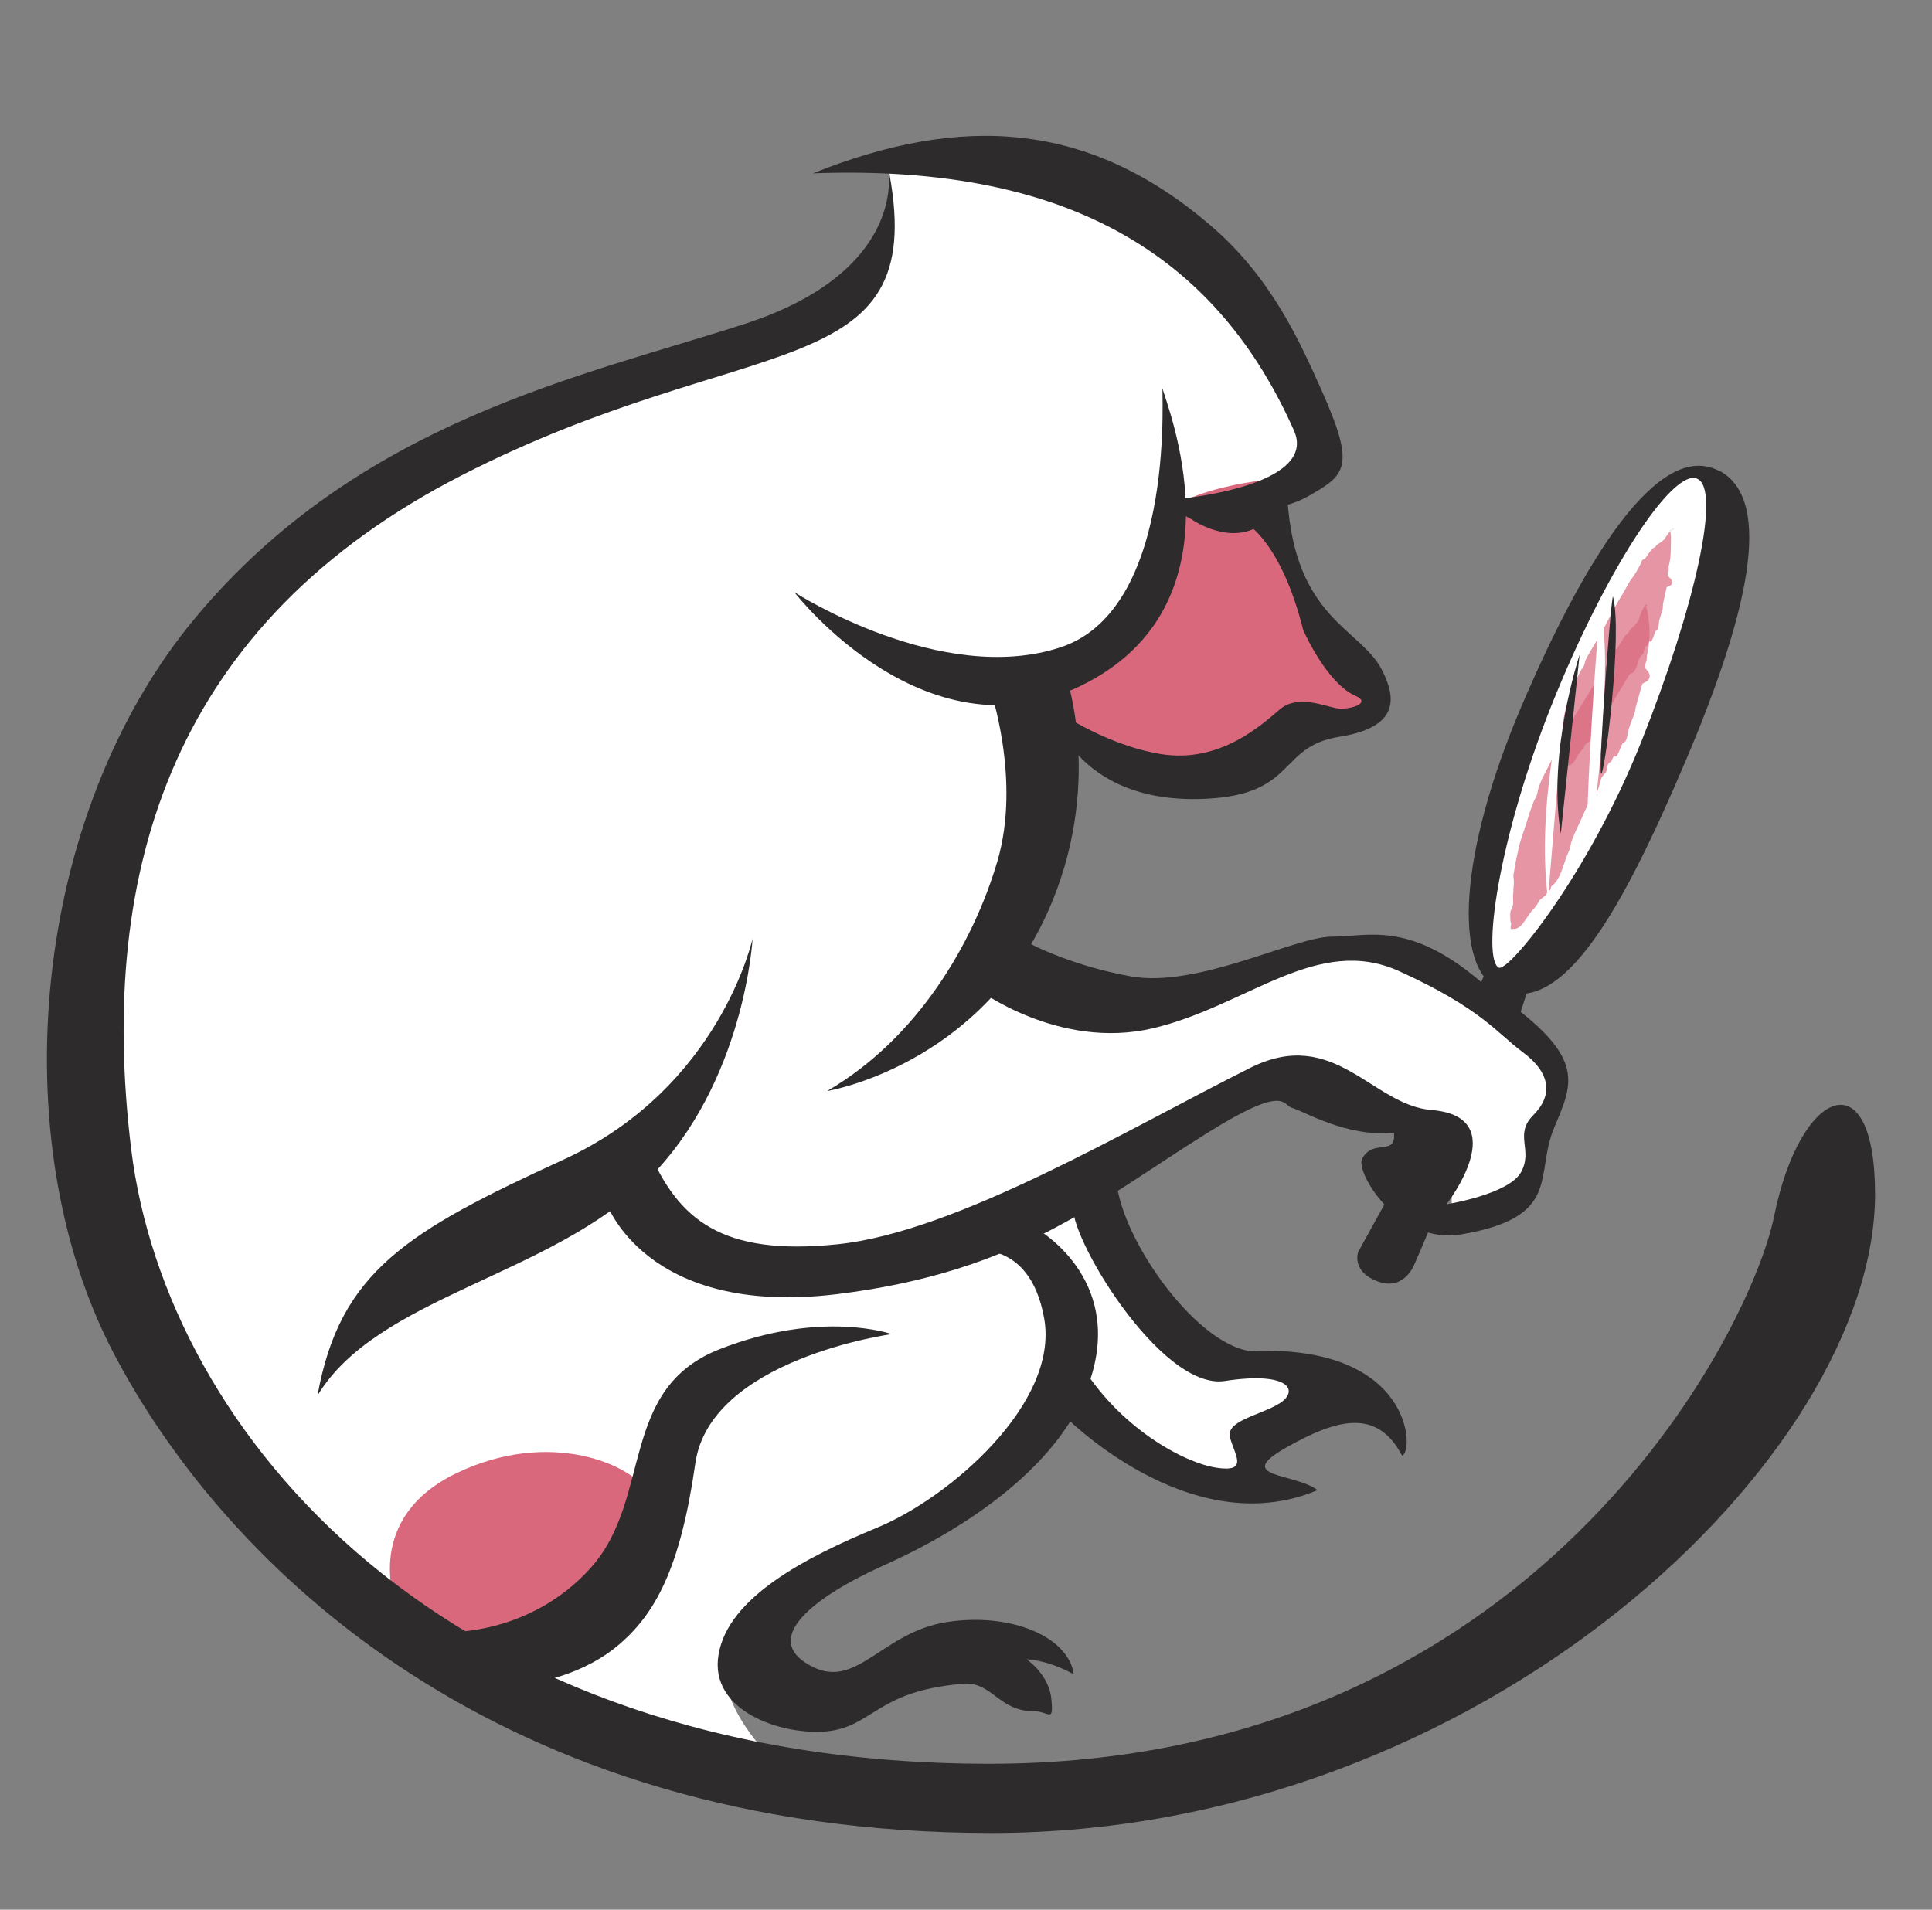 <svg width="88" height="87" viewBox="0 0 88 87" fill="none" xmlns="http://www.w3.org/2000/svg">
<rect x="0" y="0" width="88" height="87" fill="#808080" stroke="none"/>
<path d="M40.248 7.232C40.248 7.232 41.431 9.76 39.759 12.561C38.916 13.947 17.587 18.488 9.268 30.042C4.17 38.022 -3.646 61.131 21.326 76.424C32.54 82.201 37.298 82.025 37.298 82.025C37.298 82.025 29.822 76.764 34.58 73.189C39.337 69.614 46.297 67.928 48.173 62.993C50.376 64.693 53.951 68.254 57.349 67.914C57.009 65.712 56.166 64.856 58.871 64.516C61.577 64.176 62.95 64.176 62.95 64.176C62.95 64.176 60.408 62.137 57.512 61.974C54.617 61.811 49.193 56.197 49.356 53.818C52.917 51.779 57.512 48.38 60.231 49.4C62.95 50.419 65.668 52.118 66.171 53.641C66.171 54.66 65.668 56.36 67.871 55C70.073 53.641 69.57 52.798 70.413 50.922C71.255 49.046 71.432 48.72 69.57 47.184C67.707 45.648 63.289 42.086 59.714 43.106C56.139 44.125 48.676 47.007 44.938 43.446C46.46 40.047 48.839 34.61 47.657 30.871C49.859 29.172 52.414 27.31 52.754 24.251C55.296 23.911 60.734 22.389 59.714 19.67C58.695 16.951 51.463 4.894 40.411 7.273" fill="white"/>
<path d="M75.524 34.99C77.386 30.069 80.445 21.736 77.563 21.397C74.681 21.057 71.446 28.873 70.603 30.912C69.76 32.951 66.362 43.147 68.224 44.506C70.086 45.865 75.524 34.99 75.524 34.99Z" fill="white"/>
<path d="M59.714 21.736C60.245 20.907 60.693 21.628 58.409 21.791C56.126 21.954 53.38 22.661 52.917 23.667C52.047 25.529 51.748 30.137 48.431 31.157C48.268 32.34 48.431 35.058 53.094 35.575C57.757 36.091 57.934 33.033 60.652 33.114C63.371 33.196 63.113 32.19 62.175 31.415C61.237 30.64 58.015 25.475 58.015 23.775C58.015 22.076 59.116 22.674 59.714 21.736ZM17.995 72.971C17.995 72.971 16.554 69.151 20.796 67.112C25.037 65.073 28.857 66.691 29.631 68.132C30.406 69.573 28.367 75.35 21.054 75.432C19.273 73.991 17.995 72.971 17.995 72.971Z" fill="#DA687D"/>
<g opacity="0.7">
<path d="M76.068 24.163C76.136 24.418 76.102 24.69 76.102 24.979C76.102 25.25 76.085 25.539 76 25.811C76.017 25.862 76 25.947 76 26.015C75.932 26.1 75.983 26.168 75.966 26.236C76.068 26.338 76.221 26.457 76.153 26.593C76.119 26.678 76.017 26.712 75.915 26.746C75.864 26.984 75.796 27.256 75.745 27.527C75.745 27.595 75.745 27.697 75.728 27.765C75.677 27.935 75.626 28.088 75.575 28.275C75.541 28.428 75.575 28.717 75.406 28.751C75.338 28.921 75.304 29.057 75.219 29.227C75.185 29.244 75.151 29.21 75.117 29.227C75.066 29.278 75.083 29.363 75.032 29.413C74.998 29.448 74.947 29.43 74.93 29.465C74.879 29.549 74.896 29.668 74.845 29.787C74.768 29.854 74.704 29.935 74.658 30.025C74.573 30.212 74.556 30.467 74.403 30.62C74.369 30.654 74.284 30.671 74.233 30.722C74.199 30.756 74.165 30.824 74.131 30.875C74.08 30.943 74.029 31.045 73.978 31.13C73.808 31.419 73.587 31.758 73.417 32.081C73.4 32.132 73.383 32.217 73.367 32.268C73.316 32.404 73.213 32.523 73.163 32.659C73.078 32.863 72.942 33.22 72.738 33.407C72.721 33.424 72.67 33.441 72.636 33.475C72.619 33.509 72.619 33.56 72.585 33.611C72.585 33.628 72.517 33.628 72.5 33.661C72.466 33.696 72.449 33.73 72.432 33.764C72.364 33.815 72.262 33.849 72.211 33.916C72.177 33.967 72.16 34.035 72.109 34.103C72.058 34.171 71.99 34.222 71.939 34.307C71.786 34.511 71.718 34.783 71.48 34.868C71.429 34.885 71.344 34.885 71.276 34.902C71.225 34.851 71.276 34.766 71.259 34.715C71.259 34.681 71.225 34.664 71.209 34.63C71.192 34.562 71.157 34.409 71.157 34.324C71.157 34.239 71.209 34.171 71.209 34.052C71.209 33.967 71.192 33.849 71.192 33.746C71.192 33.696 71.192 33.645 71.192 33.594C71.192 33.509 71.192 33.458 71.192 33.356C71.192 33.237 71.192 33.118 71.174 32.999C71.225 32.71 71.259 32.489 71.344 32.166C71.378 32.03 71.463 31.775 71.531 31.605C71.667 31.3 71.803 30.943 71.973 30.603C72.024 30.501 72.109 30.416 72.16 30.297C72.177 30.246 72.194 30.161 72.211 30.093C72.483 29.532 72.857 29.04 73.146 28.445C73.383 27.969 73.621 27.527 73.944 27.001C74.08 26.763 74.199 26.508 74.352 26.321C74.454 26.185 74.624 25.913 74.743 25.658C74.777 25.573 74.777 25.488 74.913 25.471C75.032 25.318 75.134 25.131 75.27 24.995C75.304 24.962 75.355 24.945 75.388 24.928C75.422 24.894 75.439 24.843 75.49 24.809C75.575 24.741 75.728 24.673 75.83 24.537C75.847 24.503 75.864 24.469 75.898 24.435C75.966 24.35 76.085 24.129 76.204 24.095C76.204 24.095 76.238 24.095 76.255 24.095" fill="#DA687D"/>
</g>
<g opacity="0.7">
<path d="M74.981 27.629C75.083 27.952 75.1 28.326 75.134 28.683C75.134 29.04 75.117 29.447 75.015 29.855C75.015 29.923 74.998 30.042 74.998 30.127C74.913 30.246 74.964 30.331 74.93 30.433C75.049 30.569 75.202 30.705 75.117 30.909C75.066 31.045 74.93 31.079 74.811 31.147C74.709 31.47 74.607 31.86 74.505 32.217C74.488 32.319 74.471 32.438 74.437 32.54C74.352 32.761 74.25 32.982 74.182 33.237C74.114 33.441 74.131 33.814 73.91 33.848C73.808 34.069 73.757 34.239 73.638 34.46C73.587 34.494 73.553 34.443 73.502 34.46C73.451 34.528 73.434 34.63 73.383 34.698C73.349 34.732 73.298 34.732 73.264 34.783C73.197 34.885 73.213 35.038 73.145 35.191C73.074 35.256 73.011 35.33 72.959 35.412L72.942 35.446C72.84 35.718 72.806 36.057 72.636 36.278C72.585 36.346 72.5 36.363 72.449 36.431C72.415 36.482 72.381 36.584 72.33 36.652C72.279 36.754 72.211 36.89 72.16 37.009C71.99 37.417 71.735 37.893 71.565 38.368C71.548 38.453 71.531 38.555 71.514 38.64C71.446 38.827 71.344 39.014 71.293 39.201C71.191 39.49 71.055 40 70.784 40.272C70.767 40.305 70.699 40.339 70.665 40.373C70.631 40.424 70.648 40.492 70.597 40.56C70.58 40.577 70.529 40.594 70.495 40.628C70.461 40.679 70.444 40.73 70.41 40.781C70.325 40.866 70.206 40.917 70.121 41.019C70.07 41.087 70.036 41.189 69.968 41.274C69.9 41.359 69.815 41.461 69.73 41.546L69.424 41.988C69.339 42.124 69.22 42.243 69.084 42.294C69.016 42.328 68.915 42.31 68.829 42.328C68.778 42.26 68.829 42.158 68.829 42.073C68.829 42.039 68.796 41.988 68.796 41.954C68.796 41.852 68.778 41.665 68.796 41.563C68.796 41.461 68.88 41.376 68.915 41.223C68.931 41.104 68.915 40.968 68.915 40.832C68.915 40.781 68.931 40.713 68.931 40.628C68.931 40.526 68.931 40.475 68.948 40.339C68.965 40.187 68.948 40.034 68.931 39.881C68.999 39.524 69.033 39.235 69.135 38.81C69.169 38.623 69.254 38.283 69.339 38.062C69.407 37.842 69.492 37.621 69.56 37.383C69.628 37.145 69.713 36.907 69.798 36.669C69.849 36.516 69.934 36.38 70.002 36.21C70.036 36.125 70.036 36.023 70.07 35.922C70.138 35.718 70.223 35.497 70.325 35.31C70.419 35.122 70.515 34.935 70.614 34.749L70.767 34.443C70.818 34.358 70.869 34.256 70.919 34.154C71.027 33.953 71.129 33.749 71.225 33.543C71.393 33.215 71.569 32.892 71.752 32.574C71.953 32.243 72.157 31.915 72.364 31.588C72.551 31.283 72.738 30.943 72.925 30.688C73.061 30.501 73.281 30.161 73.434 29.821C73.485 29.702 73.485 29.6 73.621 29.583C73.774 29.38 73.893 29.142 74.029 28.955C74.063 28.921 74.114 28.887 74.165 28.836C74.199 28.785 74.233 28.717 74.267 28.666C74.352 28.564 74.539 28.462 74.641 28.241C74.658 28.19 74.658 28.139 74.692 28.071C74.743 27.935 74.862 27.612 74.981 27.544C74.981 27.544 75.015 27.544 75.032 27.544" fill="#DA687D"/>
</g>
<path d="M71.296 31.429C71.296 31.429 69.937 36.635 70.508 40.944L71.296 31.429ZM72.9 27.908C72.805 27.555 72.126 38.008 72.329 38.375C72.52 38.729 73.539 30.124 72.9 27.908Z" fill="white"/>
<path d="M40.466 7.871C40.466 7.871 41.254 12.384 33.9 14.763C26.546 17.142 16.391 19.167 8.915 28.125C1.438 37.07 0.079 51.901 5.176 61.648C10.274 71.381 22.726 83.506 45.156 83.506C67.585 83.506 85.407 66.297 85.407 54.402C85.407 48.176 81.995 49.563 80.812 55.395C79.752 60.669 69.869 80.353 45.06 80.353C20.252 80.353 7.569 65.291 5.978 52.377C4.401 39.463 7.99 28.343 21.027 21.655C34.049 14.98 42.314 17.645 40.507 7.898" fill="#2D2B2C"/>
<path d="M34.281 42.752C34.281 42.752 32.812 49.549 25.676 52.825C18.539 56.101 15.48 57.923 14.461 63.578C17.18 59.051 25.105 58.14 29.523 53.722C33.941 49.304 34.281 42.739 34.281 42.739M36.197 26.997C36.197 26.997 42.314 34.922 49.56 31.075C56.805 27.228 53.067 18.284 52.958 17.713C52.85 17.155 53.747 27.677 48.323 29.485C42.885 31.293 36.211 26.997 36.211 26.997M20.238 74.358C20.238 74.358 24.085 74.575 26.913 71.421C29.74 68.254 28.15 63.265 32.799 61.457C37.434 59.649 40.615 60.778 40.615 60.778C40.615 60.778 32.35 61.906 31.671 66.664C30.991 71.421 29.863 73.569 28.055 75.037C26.247 76.506 23.868 76.737 23.868 76.737L20.252 74.358H20.238Z" fill="#2D2B2C"/>
<path d="M37.706 49.699C37.706 49.699 44.584 48.557 47.725 41.542C50.294 35.806 48.568 30.844 48.568 30.844L45.087 31.347C45.087 31.347 46.528 35.507 45.427 39.245C44.326 42.983 41.784 47.306 37.706 49.685M74.763 33.781C72.316 39.911 68.686 44.316 68.265 44.084C67.504 43.663 68.21 38.307 70.657 32.163C73.104 26.032 76.163 21.356 77.291 21.804C78.419 22.239 77.21 27.636 74.763 33.781ZM78.324 21.465C75.537 19.956 72.098 25.611 69.284 32.217C66.47 38.824 66.144 44.139 68.319 45.09C71.215 46.355 73.947 41.311 76.761 34.705C79.575 28.098 80.839 22.81 78.324 21.451" fill="#2D2B2C"/>
<path d="M27.606 54.769C27.606 54.769 29.36 60.03 38.141 58.956C46.406 57.937 49.954 54.756 55.011 51.602C58.627 49.345 58.409 50.365 58.858 50.474C59.307 50.582 61.346 51.833 63.493 51.602C63.602 52.73 62.487 51.819 62.025 52.839C61.808 53.519 63.738 56.713 66.552 56.237C71.188 55.449 69.882 53.519 70.793 51.371C71.691 49.223 72.316 48.095 67.803 45.036C64.296 41.869 62.365 42.671 60.666 42.671C58.967 42.671 54.549 45.036 51.49 44.479C48.432 43.921 46.515 42.779 46.515 42.779L44.489 45.036C44.489 45.036 48.214 47.864 52.523 46.844C56.819 45.825 60 42.548 63.738 44.248C67.476 45.947 68.197 47.075 69.339 47.918C70.63 48.87 70.752 49.889 69.842 50.8C68.945 51.697 69.842 52.377 69.284 53.396C68.727 54.416 65.886 54.864 65.886 54.864C65.886 54.864 68.985 50.881 65.206 50.569C62.487 50.351 60.788 46.722 56.941 48.652C51.422 51.411 43.579 56.129 38.141 56.686C32.853 57.23 30.896 55.558 29.536 52.39C27.959 53.75 27.62 54.769 27.62 54.769" fill="#2D2B2C"/>
<path d="M47.086 55.898C47.086 55.898 50.933 57.937 49.805 62.355C48.676 66.772 43.579 69.831 40.289 71.299C37.013 72.767 34.566 74.711 37.013 75.935C39.052 76.954 40.18 74.358 43.13 73.896C46.066 73.447 48.676 74.575 48.907 76.275C47.67 75.595 46.76 75.595 46.76 75.595C46.76 75.595 47.779 76.275 47.888 77.403C47.997 78.531 47.779 77.96 47.099 77.96C45.4 77.96 45.183 76.492 43.701 76.723C39.963 77.063 39.745 78.64 37.706 78.871C35.667 79.088 32.269 77.974 32.731 75.364C33.179 72.767 36.687 70.946 39.976 69.586C43.252 68.227 48.241 63.931 47.562 60.071C46.882 56.224 43.946 57.012 43.946 57.012L47.113 55.884L47.086 55.898ZM56.737 23.83C56.737 23.83 58.341 24.632 59.361 28.71C60.041 30.178 60.938 31.361 61.74 31.701C62.528 32.041 61.4 32.38 60.843 32.258C60.285 32.149 59.089 31.646 58.301 32.312C57.512 32.978 55.582 34.8 52.863 34.351C50.144 33.903 47.834 32.176 47.834 32.176C47.834 32.176 48.853 36.676 54.902 36.391C59.103 36.2 58.178 34.012 61.019 33.563C63.847 33.114 63.548 31.687 62.936 30.504C61.985 28.642 58.98 28.194 58.641 22.729C58.301 22.171 56.18 22.797 56.751 23.816M66.43 52.241C66.674 52.486 64.431 57.583 64.431 57.583C64.431 57.583 63.983 58.82 62.773 58.385C61.536 57.937 61.862 57.039 61.862 57.039L64.744 51.806C64.744 51.806 66.321 52.118 66.443 52.241M69.624 44.995L69.067 46.695L67.218 45.281L67.707 44.207L69.624 44.995Z" fill="#2D2B2C"/>
<path d="M48.894 54.878C48.554 56.115 52.849 63.374 55.799 62.912C58.736 62.463 59.184 63.36 58.287 63.931C57.39 64.489 55.799 64.72 56.03 65.508C56.248 66.297 56.873 67.085 55.419 66.868C53.951 66.65 50.946 65.06 49.138 62.001C48.581 63.809 48.35 64.38 48.35 64.38C48.35 64.38 54.127 70.375 60.013 67.887C58.994 67.099 56.166 67.33 58.545 65.97C60.924 64.611 62.732 64.162 63.86 66.31C64.418 66.201 64.418 61.213 56.955 61.553C54.358 61.213 50.838 56.115 50.838 53.519C50.158 54.198 49.261 53.627 48.921 54.878M71.949 29.825C71.949 29.825 70.467 34.283 71.092 37.981L71.949 29.825ZM73.471 27.188C73.403 26.916 72.791 34.963 72.927 35.235C73.063 35.507 73.92 28.9 73.471 27.188ZM53.679 22.729C53.679 22.729 60.068 22.171 58.94 19.616C55.528 11.935 49.03 7.449 37.026 7.898C43.823 5.179 49.601 5.519 55.147 10.277C57.92 12.656 59.198 15.551 60.19 17.767C61.767 21.301 61.305 21.628 59.565 22.62C57.431 23.816 53.76 23.055 53.679 22.729Z" fill="#2D2B2C"/>
<path d="M54.304 23.68C54.304 23.68 56.058 24.89 57.444 23.898C58.069 23.245 58.491 22.892 56.71 22.973L54.522 22.892C53.013 22.593 53.04 23.041 54.318 23.68H54.304Z" fill="#2D2B2C"/>
</svg>
